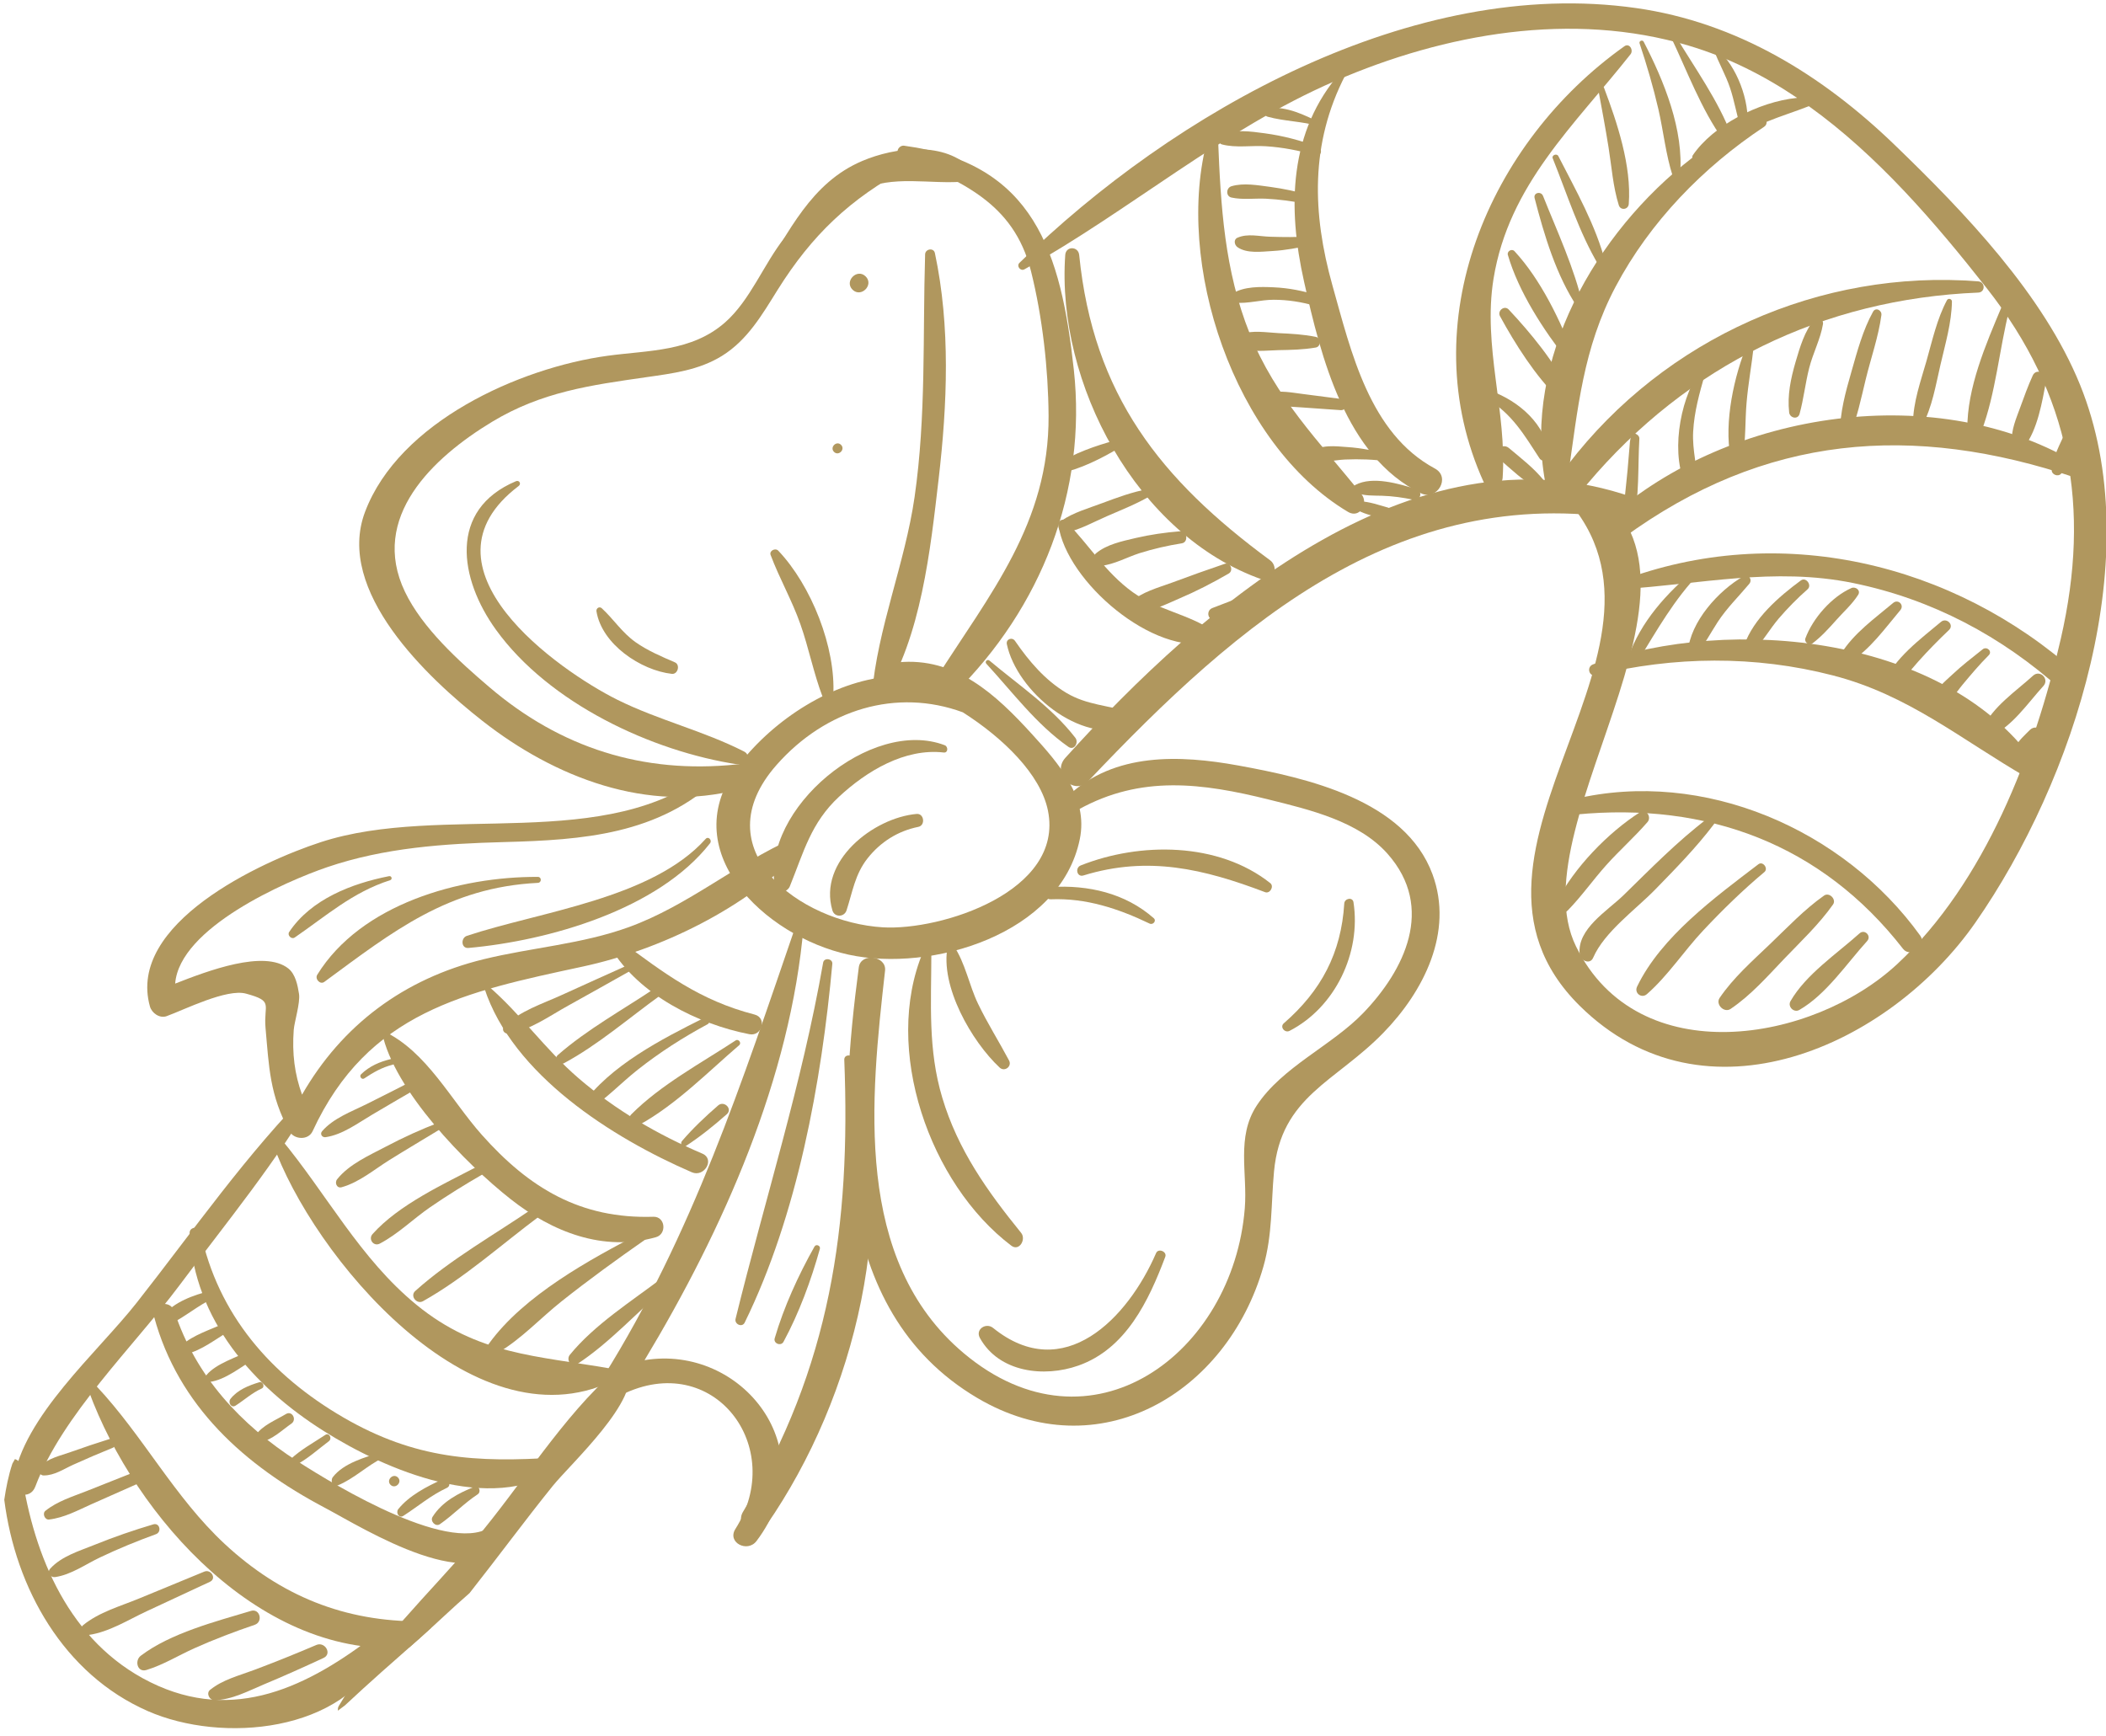 <?xml version="1.0" encoding="UTF-8" standalone="no"?> <svg xmlns="http://www.w3.org/2000/svg" xmlns:xlink="http://www.w3.org/1999/xlink" xmlns:serif="http://www.serif.com/" width="100%" height="100%" viewBox="0 0 131 108" version="1.1" xml:space="preserve" style="fill-rule:evenodd;clip-rule:evenodd;stroke-linejoin:round;stroke-miterlimit:2;"> <g transform="matrix(1,0,0,1,-3352.14,-2598.19)"> <g transform="matrix(4.167,0,0,4.167,0,0)"> <g transform="matrix(-0.45,-0.893,-0.893,0.45,821.321,629.384)"> <path d="M-4.891,-6.116C-2.232,-3.727 -3.323,0.462 -4.428,3.318C-4.542,3.609 -4.998,3.461 -4.891,3.166C-3.78,0.079 -2.964,-3.085 -5.124,-5.911C-5.247,-6.073 -5.038,-6.248 -4.891,-6.116" style="fill:rgb(176,151,94);fill-rule:nonzero;"></path> </g> </g> <g transform="matrix(4.167,0,0,4.167,0,0)"> <g transform="matrix(1,0,0,1,820.479,630.655)"> <path d="M0,-1.619C-0.191,-3.376 -0.593,-4.703 -2.534,-4.964C-2.61,-4.974 -2.677,-4.863 -2.591,-4.825C-1.702,-4.43 -0.9,-4.133 -0.639,-3.089C-0.468,-2.404 -0.382,-1.635 -0.377,-0.935C-0.367,0.671 -1.255,1.728 -2.066,3.004C-2.174,3.175 -1.927,3.355 -1.786,3.217C-0.485,1.934 0.198,0.197 0,-1.619" style="fill:rgb(176,151,94);fill-rule:nonzero;"></path> </g> </g> <g transform="matrix(4.167,0,0,4.167,0,0)"> <g transform="matrix(1,0,0,1,815.435,626.625)"> <path d="M0,8.304C-1.385,8.446 -2.618,8.057 -3.681,7.149C-4.133,6.764 -4.683,6.266 -4.941,5.725C-5.472,4.615 -4.527,3.725 -3.642,3.189C-2.898,2.74 -2.174,2.642 -1.339,2.522C-0.943,2.465 -0.554,2.418 -0.207,2.203C0.173,1.967 0.392,1.587 0.621,1.22C1.135,0.398 1.704,-0.142 2.561,-0.603C2.623,-0.637 2.582,-0.734 2.515,-0.717C1.783,-0.527 1.193,-0.151 0.725,0.442C0.415,0.833 0.214,1.373 -0.161,1.703C-0.659,2.143 -1.305,2.119 -1.915,2.202C-3.228,2.381 -5.03,3.187 -5.537,4.534C-5.983,5.716 -4.602,7.012 -3.783,7.654C-2.707,8.498 -1.316,9.038 0.048,8.674C0.247,8.621 0.219,8.282 0,8.304" style="fill:rgb(176,151,94);fill-rule:nonzero;"></path> </g> </g> <g transform="matrix(4.167,0,0,4.167,0,0)"> <g transform="matrix(1,0,0,1,816.423,639.287)"> <path d="M0,-3.08C0.092,-3.174 -0.023,-3.303 -0.133,-3.255C-0.988,-2.875 -1.697,-2.254 -2.587,-1.93C-3.291,-1.675 -4.032,-1.627 -4.753,-1.451C-5.945,-1.16 -6.87,-0.466 -7.465,0.571C-7.576,0.265 -7.615,-0.042 -7.589,-0.396C-7.58,-0.513 -7.49,-0.8 -7.51,-0.932C-7.53,-1.06 -7.562,-1.227 -7.67,-1.313C-8.03,-1.597 -8.869,-1.279 -9.359,-1.087C-9.294,-1.921 -7.708,-2.614 -7.09,-2.825C-6.232,-3.117 -5.344,-3.176 -4.445,-3.2C-3.271,-3.231 -2.141,-3.312 -1.249,-4.156C-1.17,-4.23 -1.284,-4.337 -1.365,-4.272C-2.907,-3.018 -5.364,-3.793 -7.187,-3.198C-8.091,-2.903 -10.08,-1.981 -9.736,-0.747C-9.709,-0.648 -9.592,-0.563 -9.486,-0.601C-9.217,-0.699 -8.587,-1.016 -8.301,-0.937C-7.88,-0.823 -8.042,-0.778 -8.01,-0.425C-7.958,0.158 -7.948,0.58 -7.653,1.118C-7.585,1.243 -7.373,1.257 -7.308,1.118C-6.482,-0.67 -5.021,-0.965 -3.28,-1.34C-2.096,-1.595 -0.851,-2.211 0,-3.08" style="fill:rgb(176,151,94);fill-rule:nonzero;"></path> </g> </g> <g transform="matrix(4.167,0,0,4.167,0,0)"> <g transform="matrix(1,0,0,1,817.629,633.996)"> <path d="M0,3.364C-1.234,3.291 -2.705,2.204 -1.586,0.938C-0.853,0.108 0.205,-0.21 1.193,0.154C1.79,0.534 2.355,1.079 2.464,1.623C2.706,2.83 0.869,3.415 0,3.364M2.939,2.048C3.068,1.418 2.622,0.916 2.23,0.485C1.685,-0.115 1.08,-0.676 0.224,-0.592C0.114,-0.581 0.059,-0.464 0.098,-0.382C-0.757,-0.304 -1.619,0.253 -2.149,0.936C-3.131,2.204 -1.771,3.498 -0.512,3.772C0.723,4.04 2.647,3.471 2.939,2.048" style="fill:rgb(176,151,94);fill-rule:nonzero;"></path> </g> </g> <g transform="matrix(4.167,0,0,4.167,0,0)"> <g transform="matrix(1,0,0,1,823.309,637.782)"> <path d="M0,4.642C0.136,4.164 0.113,3.711 0.158,3.225C0.262,2.099 1.074,1.89 1.791,1.152C2.391,0.536 2.843,-0.35 2.524,-1.214C2.114,-2.326 0.646,-2.652 -0.375,-2.838C-1.255,-2.998 -2.223,-3.033 -2.914,-2.386C-3.022,-2.285 -2.885,-2.112 -2.758,-2.182C-1.826,-2.698 -0.914,-2.577 0.083,-2.329C0.687,-2.179 1.422,-2.006 1.852,-1.521C2.571,-0.711 2.099,0.223 1.493,0.854C1.018,1.348 0.276,1.662 -0.102,2.242C-0.407,2.711 -0.236,3.249 -0.278,3.772C-0.451,5.938 -2.572,7.531 -4.472,5.937C-6.126,4.549 -5.863,2.135 -5.648,0.225C-5.623,0.003 -6.01,-0.05 -6.04,0.175C-6.332,2.389 -6.503,5.283 -4.273,6.603C-2.462,7.675 -0.543,6.542 0,4.642" style="fill:rgb(176,151,94);fill-rule:nonzero;"></path> </g> </g> <g transform="matrix(4.167,0,0,4.167,0,0)"> <g transform="matrix(1,0,0,1,814.071,640.14)"> <path d="M0,3.682C1.176,1.727 2.182,-0.536 2.375,-2.808C2.381,-2.876 2.283,-2.88 2.263,-2.822C1.452,-0.461 0.72,1.791 -0.614,3.927C-0.724,4.103 -0.509,4.282 -0.342,4.199C1.028,3.519 2.131,4.978 1.356,6.202C1.228,6.404 1.536,6.562 1.672,6.381C2.706,5.011 1.448,3.442 0,3.682" style="fill:rgb(176,151,94);fill-rule:nonzero;"></path> </g> </g> <g transform="matrix(4.167,0,0,4.167,0,0)"> <g transform="matrix(-0.972,-0.236,-0.236,0.972,815.294,646.197)"> <path d="M-0.214,-7.128C-0.176,-7.189 -0.069,-7.156 -0.09,-7.08C-0.77,-4.69 -0.972,-2.576 -0.214,-0.168C-0.135,0.081 -0.508,0.18 -0.601,-0.057C-1.442,-2.242 -1.441,-5.081 -0.214,-7.128" style="fill:rgb(176,151,94);fill-rule:nonzero;"></path> </g> </g> <g transform="matrix(4.167,0,0,4.167,0,0)"> <g transform="matrix(1,0,0,1,804.976,639.929)"> <path d="M0,5.781C0.402,4.713 1.468,3.691 2.151,2.777C2.856,1.833 3.618,0.912 4.205,-0.111C4.232,-0.157 4.168,-0.206 4.13,-0.168C3.159,0.803 2.362,1.958 1.513,3.036C0.931,3.776 -0.184,4.735 -0.327,5.695C-0.36,5.911 -0.077,5.987 0,5.781" style="fill:rgb(176,151,94);fill-rule:nonzero;"></path> </g> </g> <g transform="matrix(4.167,0,0,4.167,0,0)"> <g transform="matrix(1,0,0,1,813.577,644.032)"> <path d="M0,-0.029C-0.018,-0.047 -0.047,-0.019 -0.029,0C-0.01,0.018 0.018,-0.011 0,-0.029" style="fill:rgb(176,151,94);fill-rule:nonzero;"></path> </g> </g> <g transform="matrix(4.167,0,0,4.167,0,0)"> <g transform="matrix(1,0,0,1,809.598,643.961)"> <path d="M0,5.015C0.365,4.673 0.741,4.344 1.118,4.012C1.368,3.791 1.609,3.556 1.86,3.339C2.287,2.798 2.695,2.243 3.102,1.739C3.367,1.41 4.425,0.444 4.228,-0.022C4.219,-0.044 4.195,-0.052 4.174,-0.054C4.058,-0.065 4.084,-0.079 4.008,0.011C3.998,0.024 4.014,0.04 4.026,0.029C3.276,0.671 2.606,1.762 1.946,2.539C1.262,3.344 0.439,4.113 -0.093,5.026C-0.107,5.051 -0.105,5.072 -0.105,5.094C-0.069,5.068 -0.036,5.04 0,5.015" style="fill:rgb(176,151,94);fill-rule:nonzero;"></path> </g> </g> <g transform="matrix(4.167,0,0,4.167,0,0)"> <g transform="matrix(1,0,0,1,810.159,646.681)"> <path d="M0,1.483C0.049,1.378 -0.067,1.212 -0.183,1.3C-1.21,2.076 -2.328,2.577 -3.58,1.889C-4.741,1.251 -5.24,-0.043 -5.404,-1.287C-5.411,-1.34 -5.445,-1.37 -5.487,-1.382C-5.5,-1.36 -5.512,-1.337 -5.525,-1.314C-5.584,-1.136 -5.62,-0.95 -5.646,-0.775C-5.479,0.544 -4.761,1.829 -3.503,2.38C-2.397,2.865 -0.571,2.706 0,1.483" style="fill:rgb(176,151,94);fill-rule:nonzero;"></path> </g> </g> <g transform="matrix(4.167,0,0,4.167,0,0)"> <g transform="matrix(0.332,-0.943,-0.943,-0.332,832.401,634.318)"> <path d="M-2.751,-1.725C-1.633,-0.119 -1.467,2.155 -2.544,3.828C-2.615,3.938 -2.808,3.846 -2.751,3.724C-1.925,1.944 -1.948,0.122 -3.022,-1.548C-3.119,-1.701 -2.856,-1.875 -2.751,-1.725" style="fill:rgb(176,151,94);fill-rule:nonzero;"></path> </g> </g> <g transform="matrix(4.167,0,0,4.167,0,0)"> <g transform="matrix(1,0,0,1,834.869,632.905)"> <path d="M0,2.06C-1.34,0.086 -4.588,-0.214 -6.639,0.529C-6.739,0.566 -6.703,0.717 -6.596,0.691C-5.432,0.407 -4.223,0.393 -3.06,0.694C-1.926,0.986 -1.141,1.655 -0.159,2.22C-0.064,2.274 0.067,2.158 0,2.06" style="fill:rgb(176,151,94);fill-rule:nonzero;"></path> </g> </g> <g transform="matrix(4.167,0,0,4.167,0,0)"> <g transform="matrix(1,0,0,1,835.46,631.679)"> <path d="M0,1.893C-1.854,0.229 -4.468,-0.388 -6.829,0.512C-6.889,0.535 -6.889,0.638 -6.813,0.633C-5.633,0.561 -4.532,0.299 -3.347,0.541C-2.171,0.782 -1.13,1.335 -0.241,2.134C-0.079,2.281 0.164,2.04 0,1.893" style="fill:rgb(176,151,94);fill-rule:nonzero;"></path> </g> </g> <g transform="matrix(4.167,0,0,4.167,0,0)"> <g transform="matrix(-0.156,-0.988,-0.988,0.156,831.447,626.897)"> <path d="M-4.161,-3.457C-2.545,-1.571 -2.526,1.586 -3.838,3.632C-3.949,3.806 -4.257,3.646 -4.161,3.459C-2.963,1.133 -3.135,-1.074 -4.328,-3.357C-4.381,-3.458 -4.231,-3.539 -4.161,-3.457" style="fill:rgb(176,151,94);fill-rule:nonzero;"></path> </g> </g> <g transform="matrix(4.167,0,0,4.167,0,0)"> <g transform="matrix(-0.46,-0.888,-0.888,0.46,828.13,627.196)"> <path d="M-3.152,-4.954C-1.903,-2.947 -1.755,-0.412 -2.763,1.736C-2.871,1.967 -3.254,1.86 -3.152,1.613C-2.27,-0.521 -2.321,-2.78 -3.301,-4.877C-3.347,-4.976 -3.209,-5.045 -3.152,-4.954" style="fill:rgb(176,151,94);fill-rule:nonzero;"></path> </g> </g> <g transform="matrix(4.167,0,0,4.167,0,0)"> <g transform="matrix(1,0,0,1,827.976,625.902)"> <path d="M0,11.744C-0.928,9.858 2.674,5.922 -0.118,4.711C0.027,3.716 0.103,2.814 0.59,1.894C1.103,0.926 1.897,0.109 2.808,-0.494C2.838,-0.514 2.845,-0.541 2.845,-0.568C3.052,-0.653 3.266,-0.719 3.475,-0.801C4.503,-0.065 5.362,0.939 6.131,1.917C7.382,3.508 7.686,5.186 7.237,7.146C6.846,8.859 6.104,10.785 4.797,12.004C3.539,13.177 0.926,13.627 0,11.744M5.962,11.386C7.44,9.262 8.545,5.88 7.524,3.36C6.976,2.008 5.793,0.778 4.759,-0.22C3.679,-1.263 2.402,-2.052 0.896,-2.266C-2.435,-2.74 -6.003,-0.718 -8.308,1.537C-8.358,1.585 -8.294,1.668 -8.234,1.634C-6.648,0.748 -5.278,-0.449 -3.594,-1.178C-1.956,-1.888 -0.057,-2.225 1.685,-1.704C2.268,-1.53 2.804,-1.259 3.3,-0.925C2.722,-0.868 2.043,-0.51 1.743,-0.069C1.735,-0.056 1.734,-0.044 1.735,-0.031C0.283,1.089 -0.792,2.995 -0.462,4.803C-0.446,4.893 -0.356,4.933 -0.274,4.925C2.031,7.187 -2.294,10.302 0.052,12.627C1.926,14.484 4.684,13.223 5.962,11.386" style="fill:rgb(176,151,94);fill-rule:nonzero;"></path> </g> </g> <g transform="matrix(4.167,0,0,4.167,0,0)"> <g transform="matrix(1,0,0,1,826.88,624.371)"> <path d="M0,6.28C0.066,5.283 -0.3,4.322 -0.136,3.306C0.092,1.901 1.07,1.018 1.909,-0.045C1.957,-0.105 1.894,-0.219 1.818,-0.165C-0.2,1.266 -1.367,3.964 -0.278,6.353C-0.211,6.499 -0.009,6.414 0,6.28" style="fill:rgb(176,151,94);fill-rule:nonzero;"></path> </g> </g> <g transform="matrix(4.167,0,0,4.167,0,0)"> <g transform="matrix(1,0,0,1,825.868,625.04)"> <path d="M0,5.47C-0.975,4.945 -1.249,3.731 -1.529,2.736C-1.831,1.658 -1.861,0.616 -1.337,-0.401C-1.317,-0.441 -1.37,-0.487 -1.402,-0.451C-2.182,0.437 -2.201,1.573 -1.952,2.682C-1.699,3.811 -1.332,5.292 -0.209,5.839C0.033,5.957 0.243,5.601 0,5.47" style="fill:rgb(176,151,94);fill-rule:nonzero;"></path> </g> </g> <g transform="matrix(4.167,0,0,4.167,0,0)"> <g transform="matrix(1,0,0,1,824.773,625.857)"> <path d="M0,5.037C-0.635,4.245 -1.282,3.602 -1.669,2.637C-2.046,1.696 -2.101,0.738 -2.141,-0.262C-2.145,-0.349 -2.27,-0.368 -2.294,-0.281C-2.807,1.577 -1.9,4.29 -0.201,5.301C-0.028,5.405 0.111,5.176 0,5.037" style="fill:rgb(176,151,94);fill-rule:nonzero;"></path> </g> </g> <g transform="matrix(4.167,0,0,4.167,0,0)"> <g transform="matrix(0.83,-0.557,-0.557,-0.83,824.36,630.658)"> <path d="M-1.471,-0.486C-2.159,1.428 -2.288,3.038 -1.298,4.89C-1.235,5.007 -1.388,5.114 -1.471,5.006C-2.649,3.493 -2.922,0.934 -1.729,-0.659C-1.613,-0.813 -1.416,-0.638 -1.471,-0.486" style="fill:rgb(176,151,94);fill-rule:nonzero;"></path> </g> </g> <g transform="matrix(4.167,0,0,4.167,0,0)"> <g transform="matrix(1,0,0,1,822.564,631.622)"> <path d="M0,1.318C-0.364,1.062 -0.831,1.003 -1.205,0.735C-1.617,0.439 -1.858,0.025 -2.207,-0.327C-2.256,-0.377 -2.324,-0.325 -2.315,-0.265C-2.195,0.574 -0.898,1.695 -0.022,1.484C0.061,1.464 0.061,1.361 0,1.318" style="fill:rgb(176,151,94);fill-rule:nonzero;"></path> </g> </g> <g transform="matrix(4.167,0,0,4.167,0,0)"> <g transform="matrix(1,0,0,1,821.322,633.504)"> <path d="M0,0.648C-0.329,0.538 -0.645,0.541 -0.956,0.355C-1.275,0.164 -1.512,-0.117 -1.721,-0.42C-1.763,-0.482 -1.859,-0.447 -1.843,-0.371C-1.696,0.329 -0.753,1.13 0,0.865C0.107,0.828 0.109,0.685 0,0.648" style="fill:rgb(176,151,94);fill-rule:nonzero;"></path> </g> </g> <g transform="matrix(4.167,0,0,4.167,0,0)"> <g transform="matrix(0.418,-0.908,-0.908,-0.418,815.511,637.514)"> <path d="M-0.959,-0.663C-1.11,0.174 -0.963,0.82 -0.793,1.632C-0.774,1.723 -0.911,1.764 -0.959,1.693C-1.411,1.027 -1.443,0.045 -1.258,-0.716C-1.212,-0.904 -0.923,-0.857 -0.959,-0.663" style="fill:rgb(176,151,94);fill-rule:nonzero;"></path> </g> </g> <g transform="matrix(4.167,0,0,4.167,0,0)"> <g transform="matrix(1,0,0,1,814.935,638.572)"> <path d="M0,2.167C-0.674,1.879 -1.293,1.519 -1.85,1.04C-2.341,0.618 -2.712,0.082 -3.2,-0.338C-3.223,-0.358 -3.267,-0.34 -3.256,-0.306C-2.834,0.991 -1.342,1.933 -0.158,2.445C0.029,2.525 0.189,2.248 0,2.167" style="fill:rgb(176,151,94);fill-rule:nonzero;"></path> </g> </g> <g transform="matrix(4.167,0,0,4.167,0,0)"> <g transform="matrix(1,0,0,1,814.202,639.433)"> <path d="M0,2.248C-1.085,2.282 -1.852,1.822 -2.561,1.024C-3.02,0.508 -3.385,-0.22 -4.021,-0.52C-4.036,-0.528 -4.052,-0.516 -4.049,-0.499C-3.87,0.362 -2.799,1.459 -2.13,1.985C-1.508,2.475 -0.747,2.776 0.039,2.553C0.205,2.506 0.18,2.242 0,2.248" style="fill:rgb(176,151,94);fill-rule:nonzero;"></path> </g> </g> <g transform="matrix(4.167,0,0,4.167,0,0)"> <g transform="matrix(1,0,0,1,813.557,641.64)"> <path d="M0,2.306C-1.095,2.115 -1.976,2.103 -2.89,1.356C-3.737,0.663 -4.231,-0.301 -4.918,-1.127C-4.963,-1.181 -5.06,-1.124 -5.037,-1.059C-4.45,0.616 -2.064,3.487 0.025,2.498C0.105,2.46 0.088,2.321 0,2.306" style="fill:rgb(176,151,94);fill-rule:nonzero;"></path> </g> </g> <g transform="matrix(4.167,0,0,4.167,0,0)"> <g transform="matrix(1,0,0,1,812.752,642.666)"> <path d="M0,2.609C-1.197,2.687 -2.099,2.636 -3.177,2.011C-4.259,1.382 -5.049,0.477 -5.31,-0.762C-5.329,-0.852 -5.477,-0.835 -5.472,-0.741C-5.399,0.553 -4.528,1.547 -3.468,2.215C-2.539,2.801 -0.981,3.461 0.045,2.78C0.116,2.734 0.098,2.603 0,2.609" style="fill:rgb(176,151,94);fill-rule:nonzero;"></path> </g> </g> <g transform="matrix(4.167,0,0,4.167,0,0)"> <g transform="matrix(1,0,0,1,812.069,643.862)"> <path d="M0,2.608C0.079,2.444 -0.114,2.297 -0.252,2.416C-0.827,2.916 -2.607,1.838 -3.178,1.47C-4.027,0.924 -4.696,0.205 -5.017,-0.769C-5.08,-0.959 -5.373,-0.886 -5.32,-0.69C-4.957,0.647 -3.969,1.53 -2.777,2.16C-2.191,2.47 -0.465,3.567 0,2.608" style="fill:rgb(176,151,94);fill-rule:nonzero;"></path> </g> </g> <g transform="matrix(4.167,0,0,4.167,0,0)"> <g transform="matrix(1,0,0,1,810.715,644.493)"> <path d="M0,3.479C0.058,3.428 0.115,3.376 0.172,3.323C0.142,3.269 0.09,3.228 0.018,3.228C-1.12,3.235 -2.075,2.849 -2.911,2.073C-3.66,1.377 -4.129,0.461 -4.822,-0.279C-4.868,-0.329 -4.966,-0.278 -4.941,-0.211C-4.245,1.685 -2.346,3.808 -0.154,3.615C-0.102,3.57 -0.051,3.524 0,3.479" style="fill:rgb(176,151,94);fill-rule:nonzero;"></path> </g> </g> <g transform="matrix(4.167,0,0,4.167,0,0)"> <g transform="matrix(0.893,-0.451,-0.451,-0.893,830.998,625.184)"> <path d="M-0.025,-0.006C-0.02,0.031 -0.014,0.069 -0.009,0.106C-0.008,0.116 -0.024,0.12 -0.025,0.109C-0.032,0.072 -0.037,0.035 -0.044,-0.002C-0.046,-0.014 -0.027,-0.019 -0.025,-0.006" style="fill:rgb(176,151,94);fill-rule:nonzero;"></path> </g> </g> <g transform="matrix(4.167,0,0,4.167,0,0)"> <g transform="matrix(1,0,0,1,818.461,630.54)"> <path d="M0,0.125C0.129,-0.984 0.178,-2.149 -0.056,-3.246C-0.074,-3.331 -0.2,-3.309 -0.202,-3.227C-0.239,-2.011 -0.185,-0.816 -0.359,0.394C-0.502,1.388 -0.915,2.36 -0.997,3.35C-1.004,3.439 -0.882,3.456 -0.84,3.391C-0.26,2.493 -0.122,1.17 0,0.125" style="fill:rgb(176,151,94);fill-rule:nonzero;"></path> </g> </g> <g transform="matrix(4.167,0,0,4.167,0,0)"> <g transform="matrix(1,0,0,1,816.888,631.795)"> <path d="M0,2.104C0.041,1.389 -0.328,0.461 -0.821,-0.058C-0.865,-0.104 -0.96,-0.057 -0.935,0.007C-0.803,0.358 -0.616,0.683 -0.491,1.039C-0.365,1.396 -0.294,1.77 -0.159,2.125C-0.127,2.208 -0.006,2.2 0,2.104" style="fill:rgb(176,151,94);fill-rule:nonzero;"></path> </g> </g> <g transform="matrix(4.167,0,0,4.167,0,0)"> <g transform="matrix(1,0,0,1,815.556,630.89)"> <path d="M0,3.845C-0.61,3.534 -1.277,3.378 -1.892,3.072C-2.753,2.644 -4.972,1.099 -3.364,-0.119C-3.322,-0.151 -3.355,-0.211 -3.405,-0.19C-4.416,0.235 -4.253,1.267 -3.702,2.029C-2.913,3.122 -1.382,3.844 -0.079,4.04C0.031,4.056 0.116,3.904 0,3.845" style="fill:rgb(176,151,94);fill-rule:nonzero;"></path> </g> </g> <g transform="matrix(4.167,0,0,4.167,0,0)"> <g transform="matrix(1,0,0,1,814.524,632.744)"> <path d="M0,0.66C-0.2,0.574 -0.408,0.485 -0.587,0.359C-0.79,0.215 -0.913,0.018 -1.091,-0.147C-1.128,-0.181 -1.178,-0.147 -1.171,-0.102C-1.091,0.391 -0.508,0.78 -0.045,0.832C0.044,0.841 0.083,0.696 0,0.66" style="fill:rgb(176,151,94);fill-rule:nonzero;"></path> </g> </g> <g transform="matrix(4.167,0,0,4.167,0,0)"> <g transform="matrix(1,0,0,1,818.958,627.316)"> <path d="M0,-1.267C-0.397,-1.697 -1.144,-1.607 -1.638,-1.397C-2.406,-1.071 -2.733,-0.332 -3.156,0.334C-3.19,0.388 -3.117,0.43 -3.074,0.397C-2.559,-0.009 -2.341,-0.665 -1.715,-0.948C-1.149,-1.204 -0.651,-1.039 -0.073,-1.092C0.016,-1.1 0.063,-1.198 0,-1.267" style="fill:rgb(176,151,94);fill-rule:nonzero;"></path> </g> </g> <g transform="matrix(4.167,0,0,4.167,0,0)"> <g transform="matrix(1,0,0,1,817.004,630.262)"> <path d="M0,-0.105C-0.068,-0.173 -0.173,-0.068 -0.105,0C-0.037,0.068 0.068,-0.037 0,-0.105" style="fill:rgb(176,151,94);fill-rule:nonzero;"></path> </g> </g> <g transform="matrix(4.167,0,0,4.167,0,0)"> <g transform="matrix(1,0,0,1,817.372,627.839)"> <path d="M0,-0.196C-0.127,-0.323 -0.324,-0.126 -0.197,0.001C-0.07,0.127 0.127,-0.069 0,-0.196" style="fill:rgb(176,151,94);fill-rule:nonzero;"></path> </g> </g> <g transform="matrix(4.167,0,0,4.167,0,0)"> <g transform="matrix(1,0,0,1,818.551,636.458)"> <path d="M0,-1.817C-1.099,-2.236 -2.735,-0.864 -2.535,0.291C-2.513,0.419 -2.35,0.384 -2.312,0.291C-2.104,-0.222 -1.998,-0.656 -1.578,-1.047C-1.164,-1.432 -0.595,-1.775 -0.014,-1.708C0.053,-1.7 0.054,-1.797 0,-1.817" style="fill:rgb(176,151,94);fill-rule:nonzero;"></path> </g> </g> <g transform="matrix(4.167,0,0,4.167,0,0)"> <g transform="matrix(1,0,0,1,817.086,635.765)"> <path d="M0,1.342C0.09,1.066 0.126,0.803 0.313,0.566C0.507,0.32 0.766,0.157 1.072,0.095C1.18,0.073 1.159,-0.107 1.047,-0.098C0.401,-0.041 -0.429,0.607 -0.211,1.342C-0.179,1.449 -0.034,1.445 0,1.342" style="fill:rgb(176,151,94);fill-rule:nonzero;"></path> </g> </g> <g transform="matrix(4.167,0,0,4.167,0,0)"> <g transform="matrix(-0.356,-0.935,-0.935,0.356,811.865,635.373)"> <path d="M-1.816,-2.713C-1.786,-2.762 -1.704,-2.729 -1.732,-2.675C-2.282,-1.608 -1.866,0.017 -1.816,1.169C-1.812,1.267 -1.963,1.318 -1.993,1.212C-2.32,0.051 -2.465,-1.641 -1.816,-2.713" style="fill:rgb(176,151,94);fill-rule:nonzero;"></path> </g> </g> <g transform="matrix(4.167,0,0,4.167,0,0)"> <g transform="matrix(-0.441,-0.897,-0.897,0.441,809.398,636.295)"> <path d="M-1.64,-2.628C-1.119,-1.583 -0.837,-0.078 -1.498,0.974C-1.537,1.036 -1.654,1.003 -1.64,0.926C-1.415,-0.329 -1.189,-1.357 -1.72,-2.589C-1.743,-2.642 -1.665,-2.68 -1.64,-2.628" style="fill:rgb(176,151,94);fill-rule:nonzero;"></path> </g> </g> <g transform="matrix(4.167,0,0,4.167,0,0)"> <g transform="matrix(-0.545,-0.838,-0.838,0.545,808.728,636.708)"> <path d="M-0.74,-1.343C-0.529,-0.818 -0.393,-0.18 -0.626,0.362C-0.649,0.415 -0.741,0.396 -0.74,0.338C-0.726,-0.237 -0.644,-0.755 -0.799,-1.323C-0.811,-1.362 -0.755,-1.381 -0.74,-1.343" style="fill:rgb(176,151,94);fill-rule:nonzero;"></path> </g> </g> <g transform="matrix(4.167,0,0,4.167,0,0)"> <g transform="matrix(-0.965,-0.263,-0.263,0.965,814.742,642.958)"> <path d="M-0.728,-5.435C-0.714,-5.512 -0.584,-5.496 -0.591,-5.417C-0.762,-3.576 -0.682,-1.78 -0.728,0.057C-0.73,0.14 -0.858,0.161 -0.874,0.076C-1.211,-1.679 -1.038,-3.685 -0.728,-5.435" style="fill:rgb(176,151,94);fill-rule:nonzero;"></path> </g> </g> <g transform="matrix(4.167,0,0,4.167,0,0)"> <g transform="matrix(-0.893,-0.451,-0.451,0.893,815.729,643.313)"> <path d="M-0.336,-1.461C-0.326,-1.51 -0.25,-1.504 -0.249,-1.454C-0.227,-0.968 -0.247,-0.445 -0.336,0.034C-0.35,0.113 -0.474,0.103 -0.477,0.022C-0.491,-0.464 -0.431,-0.984 -0.336,-1.461" style="fill:rgb(176,151,94);fill-rule:nonzero;"></path> </g> </g> <g transform="matrix(4.167,0,0,4.167,0,0)"> <g transform="matrix(1,0,0,1,819.692,637.944)"> <path d="M0,3.977C-0.505,3.354 -0.944,2.739 -1.177,1.959C-1.393,1.239 -1.341,0.551 -1.34,-0.184C-1.34,-0.246 -1.438,-0.281 -1.464,-0.217C-2.072,1.235 -1.365,3.246 -0.146,4.169C-0.028,4.258 0.079,4.074 0,3.977" style="fill:rgb(176,151,94);fill-rule:nonzero;"></path> </g> </g> <g transform="matrix(4.167,0,0,4.167,0,0)"> <g transform="matrix(1,0,0,1,819.512,637.773)"> <path d="M0,1.575C-0.15,1.292 -0.322,1.021 -0.461,0.732C-0.597,0.452 -0.653,0.115 -0.829,-0.141C-0.85,-0.172 -0.907,-0.174 -0.916,-0.13C-1.035,0.463 -0.558,1.291 -0.14,1.681C-0.067,1.749 0.047,1.664 0,1.575" style="fill:rgb(176,151,94);fill-rule:nonzero;"></path> </g> </g> <g transform="matrix(4.167,0,0,4.167,0,0)"> <g transform="matrix(0.041,-0.999,-0.999,-0.041,822.267,635.056)"> <path d="M-1.596,-1.211C-1.013,-0.411 -1.061,0.758 -1.448,1.627C-1.487,1.715 -1.63,1.677 -1.596,1.581C-1.259,0.627 -1.425,-0.211 -1.734,-1.139C-1.759,-1.213 -1.642,-1.274 -1.596,-1.211" style="fill:rgb(176,151,94);fill-rule:nonzero;"></path> </g> </g> <g transform="matrix(4.167,0,0,4.167,0,0)"> <g transform="matrix(0.181,-0.984,-0.984,-0.181,821.208,636.271)"> <path d="M-0.853,-0.629C-0.561,-0.143 -0.539,0.424 -0.673,0.965C-0.701,1.079 -0.88,1.047 -0.853,0.932C-0.737,0.421 -0.807,-0.083 -0.943,-0.583C-0.957,-0.635 -0.885,-0.68 -0.853,-0.629" style="fill:rgb(176,151,94);fill-rule:nonzero;"></path> </g> </g> <g transform="matrix(4.167,0,0,4.167,0,0)"> <g transform="matrix(-0.867,-0.499,-0.499,0.867,823.266,638.489)"> <path d="M-0.452,-1.995C-0.4,-2.059 -0.309,-1.978 -0.342,-1.911C-0.672,-1.246 -0.694,-0.609 -0.452,0.091C-0.426,0.17 -0.541,0.211 -0.583,0.145C-0.998,-0.498 -0.93,-1.399 -0.452,-1.995" style="fill:rgb(176,151,94);fill-rule:nonzero;"></path> </g> </g> <g transform="matrix(4.167,0,0,4.167,0,0)"> <g transform="matrix(1,0,0,1,821.844,644.061)"> <path d="M0,-1.782C0.029,-1.86 -0.103,-1.915 -0.137,-1.838C-0.558,-0.866 -1.515,0.133 -2.57,-0.72C-2.674,-0.805 -2.84,-0.701 -2.767,-0.57C-2.483,-0.057 -1.81,0.024 -1.295,-0.159C-0.585,-0.411 -0.248,-1.125 0,-1.782" style="fill:rgb(176,151,94);fill-rule:nonzero;"></path> </g> </g> <g transform="matrix(4.167,0,0,4.167,0,0)"> <g transform="matrix(0.64,-0.769,-0.769,-0.64,820.645,633.852)"> <path d="M-0.613,-0.324C-0.487,0.245 -0.55,0.823 -0.547,1.398C-0.547,1.44 -0.607,1.446 -0.613,1.404C-0.69,0.827 -0.831,0.256 -0.783,-0.331C-0.773,-0.436 -0.632,-0.409 -0.613,-0.324" style="fill:rgb(176,151,94);fill-rule:nonzero;"></path> </g> </g> <g transform="matrix(4.167,0,0,4.167,0,0)"> <g transform="matrix(1,0,0,1,813.858,638.932)"> <path d="M0,-1.024C-0.339,-0.87 -0.68,-0.72 -1.018,-0.564C-1.308,-0.431 -1.655,-0.323 -1.881,-0.094C-1.929,-0.045 -1.879,0.023 -1.819,0.014C-1.501,-0.032 -1.206,-0.25 -0.927,-0.403C-0.602,-0.582 -0.28,-0.766 0.044,-0.947C0.094,-0.975 0.051,-1.047 0,-1.024" style="fill:rgb(176,151,94);fill-rule:nonzero;"></path> </g> </g> <g transform="matrix(4.167,0,0,4.167,0,0)"> <g transform="matrix(-0.636,-0.772,-0.772,0.636,812.666,638.642)"> <path d="M-0.705,-1.448C-0.648,-0.871 -0.534,-0.268 -0.552,0.312C-0.555,0.401 -0.689,0.401 -0.705,0.317C-0.816,-0.245 -0.8,-0.853 -0.837,-1.425C-0.842,-1.51 -0.714,-1.534 -0.705,-1.448" style="fill:rgb(176,151,94);fill-rule:nonzero;"></path> </g> </g> <g transform="matrix(4.167,0,0,4.167,0,0)"> <g transform="matrix(1,0,0,1,814.958,640.098)"> <path d="M0,-1.385C-0.624,-1.074 -1.41,-0.671 -1.819,-0.084C-1.854,-0.034 -1.785,0.031 -1.735,0C-1.464,-0.173 -1.24,-0.414 -0.988,-0.613C-0.66,-0.872 -0.315,-1.093 0.053,-1.291C0.114,-1.325 0.062,-1.416 0,-1.385" style="fill:rgb(176,151,94);fill-rule:nonzero;"></path> </g> </g> <g transform="matrix(4.167,0,0,4.167,0,0)"> <g transform="matrix(-0.659,-0.752,-0.752,0.659,813.664,639.536)"> <path d="M-0.798,-1.651C-0.712,-1.035 -0.559,-0.376 -0.601,0.249C-0.609,0.361 -0.774,0.373 -0.798,0.262C-0.932,-0.349 -0.88,-1.023 -0.886,-1.644C-0.886,-1.695 -0.805,-1.7 -0.798,-1.651" style="fill:rgb(176,151,94);fill-rule:nonzero;"></path> </g> </g> <g transform="matrix(4.167,0,0,4.167,0,0)"> <g transform="matrix(-0.782,-0.623,-0.623,0.782,814.678,640.408)"> <path d="M-0.142,-0.611C-0.096,-0.361 -0.06,-0.112 -0.051,0.142C-0.049,0.193 -0.124,0.22 -0.142,0.166C-0.224,-0.083 -0.28,-0.333 -0.325,-0.59C-0.345,-0.707 -0.164,-0.726 -0.142,-0.611" style="fill:rgb(176,151,94);fill-rule:nonzero;"></path> </g> </g> <g transform="matrix(4.167,0,0,4.167,0,0)"> <g transform="matrix(-0.587,-0.81,-0.81,0.587,809.846,639.403)"> <path d="M-0.196,-0.402C-0.13,-0.242 -0.093,-0.079 -0.118,0.094C-0.124,0.137 -0.194,0.137 -0.196,0.092C-0.203,-0.072 -0.217,-0.215 -0.278,-0.369C-0.3,-0.423 -0.218,-0.454 -0.196,-0.402" style="fill:rgb(176,151,94);fill-rule:nonzero;"></path> </g> </g> <g transform="matrix(4.167,0,0,4.167,0,0)"> <g transform="matrix(1,0,0,1,810.699,640.463)"> <path d="M0,-0.858C-0.26,-0.725 -0.52,-0.592 -0.781,-0.462C-1.009,-0.349 -1.271,-0.255 -1.441,-0.06C-1.478,-0.018 -1.442,0.037 -1.39,0.03C-1.134,-0.008 -0.912,-0.178 -0.693,-0.307C-0.442,-0.456 -0.19,-0.602 0.062,-0.748C0.133,-0.789 0.072,-0.895 0,-0.858" style="fill:rgb(176,151,94);fill-rule:nonzero;"></path> </g> </g> <g transform="matrix(4.167,0,0,4.167,0,0)"> <g transform="matrix(1,0,0,1,811.01,641.241)"> <path d="M0,-0.97C-0.273,-0.866 -0.538,-0.746 -0.797,-0.609C-1.049,-0.476 -1.348,-0.346 -1.528,-0.12C-1.569,-0.069 -1.534,0.02 -1.46,-0.001C-1.199,-0.074 -0.979,-0.262 -0.751,-0.405C-0.491,-0.567 -0.227,-0.723 0.036,-0.883C0.079,-0.909 0.052,-0.99 0,-0.97" style="fill:rgb(176,151,94);fill-rule:nonzero;"></path> </g> </g> <g transform="matrix(4.167,0,0,4.167,0,0)"> <g transform="matrix(1,0,0,1,811.59,642.089)"> <path d="M0,-1.166C-0.514,-0.899 -1.19,-0.587 -1.58,-0.149C-1.647,-0.074 -1.564,0.041 -1.472,-0.007C-1.2,-0.149 -0.972,-0.377 -0.719,-0.551C-0.463,-0.727 -0.2,-0.89 0.069,-1.045C0.147,-1.09 0.079,-1.207 0,-1.166" style="fill:rgb(176,151,94);fill-rule:nonzero;"></path> </g> </g> <g transform="matrix(4.167,0,0,4.167,0,0)"> <g transform="matrix(-0.644,-0.765,-0.765,0.644,810.487,642.033)"> <path d="M-0.873,-1.805C-0.803,-1.094 -0.659,-0.349 -0.682,0.364C-0.686,0.475 -0.852,0.479 -0.873,0.374C-1.006,-0.32 -0.98,-1.072 -1.022,-1.778C-1.028,-1.873 -0.883,-1.904 -0.873,-1.805" style="fill:rgb(176,151,94);fill-rule:nonzero;"></path> </g> </g> <g transform="matrix(4.167,0,0,4.167,0,0)"> <g transform="matrix(1,0,0,1,814.021,643.722)"> <path d="M0,-1.801C-0.771,-1.403 -1.753,-0.865 -2.272,-0.148C-2.332,-0.065 -2.216,0.035 -2.137,-0.012C-1.79,-0.216 -1.507,-0.525 -1.192,-0.776C-0.787,-1.098 -0.366,-1.403 0.058,-1.699C0.119,-1.742 0.068,-1.836 0,-1.801" style="fill:rgb(176,151,94);fill-rule:nonzero;"></path> </g> </g> <g transform="matrix(4.167,0,0,4.167,0,0)"> <g transform="matrix(-0.711,-0.703,-0.703,0.711,812.78,643.25)"> <path d="M-0.645,-1.563C-0.563,-0.99 -0.415,-0.35 -0.471,0.227C-0.48,0.319 -0.622,0.357 -0.645,0.252C-0.77,-0.323 -0.735,-0.956 -0.79,-1.542C-0.798,-1.625 -0.656,-1.646 -0.645,-1.563" style="fill:rgb(176,151,94);fill-rule:nonzero;"></path> </g> </g> <g transform="matrix(4.167,0,0,4.167,0,0)"> <g transform="matrix(-0.63,-0.777,-0.777,0.63,806.844,642.958)"> <path d="M-0.34,-0.698C-0.229,-0.45 -0.119,-0.163 -0.183,0.11C-0.203,0.196 -0.318,0.207 -0.34,0.115C-0.401,-0.14 -0.388,-0.406 -0.453,-0.663C-0.471,-0.73 -0.367,-0.759 -0.34,-0.698" style="fill:rgb(176,151,94);fill-rule:nonzero;"></path> </g> </g> <g transform="matrix(4.167,0,0,4.167,0,0)"> <g transform="matrix(-0.632,-0.775,-0.775,0.632,807.181,643.418)"> <path d="M-0.275,-0.565C-0.218,-0.345 -0.117,-0.1 -0.128,0.128C-0.132,0.209 -0.243,0.219 -0.275,0.153C-0.375,-0.052 -0.377,-0.318 -0.412,-0.541C-0.426,-0.631 -0.297,-0.65 -0.275,-0.565" style="fill:rgb(176,151,94);fill-rule:nonzero;"></path> </g> </g> <g transform="matrix(4.167,0,0,4.167,0,0)"> <g transform="matrix(-0.609,-0.793,-0.793,0.609,807.582,643.814)"> <path d="M-0.261,-0.567C-0.219,-0.345 -0.103,-0.044 -0.151,0.178C-0.161,0.223 -0.231,0.258 -0.261,0.207C-0.383,0.001 -0.368,-0.313 -0.399,-0.548C-0.411,-0.637 -0.278,-0.655 -0.261,-0.567" style="fill:rgb(176,151,94);fill-rule:nonzero;"></path> </g> </g> <g transform="matrix(4.167,0,0,4.167,0,0)"> <g transform="matrix(-0.703,-0.711,-0.711,0.703,807.863,644.335)"> <path d="M-0.19,-0.453C-0.113,-0.306 -0.043,-0.141 -0.065,0.027C-0.074,0.092 -0.173,0.12 -0.19,0.043C-0.223,-0.113 -0.227,-0.263 -0.283,-0.415C-0.302,-0.469 -0.216,-0.504 -0.19,-0.453" style="fill:rgb(176,151,94);fill-rule:nonzero;"></path> </g> </g> <g transform="matrix(4.167,0,0,4.167,0,0)"> <g transform="matrix(-0.744,-0.668,-0.668,0.744,808.311,644.843)"> <path d="M-0.158,-0.434C-0.105,-0.261 -0.01,-0.078 -0.032,0.106C-0.04,0.17 -0.125,0.172 -0.158,0.128C-0.262,-0.009 -0.275,-0.216 -0.314,-0.381C-0.338,-0.482 -0.19,-0.536 -0.158,-0.434" style="fill:rgb(176,151,94);fill-rule:nonzero;"></path> </g> </g> <g transform="matrix(4.167,0,0,4.167,0,0)"> <g transform="matrix(-0.713,-0.701,-0.701,0.713,808.756,645.158)"> <path d="M-0.237,-0.542C-0.194,-0.339 -0.13,-0.129 -0.122,0.078C-0.119,0.146 -0.217,0.156 -0.237,0.094C-0.3,-0.097 -0.311,-0.313 -0.341,-0.512C-0.351,-0.579 -0.252,-0.611 -0.237,-0.542" style="fill:rgb(176,151,94);fill-rule:nonzero;"></path> </g> </g> <g transform="matrix(4.167,0,0,4.167,0,0)"> <g transform="matrix(-0.603,-0.798,-0.798,0.603,809.387,645.333)"> <path d="M-0.348,-0.687C-0.259,-0.45 -0.136,-0.134 -0.206,0.118C-0.223,0.178 -0.326,0.218 -0.348,0.136C-0.417,-0.121 -0.375,-0.4 -0.429,-0.666C-0.44,-0.713 -0.364,-0.732 -0.348,-0.687" style="fill:rgb(176,151,94);fill-rule:nonzero;"></path> </g> </g> <g transform="matrix(4.167,0,0,4.167,0,0)"> <g transform="matrix(-0.683,-0.73,-0.73,0.683,810.394,645.867)"> <path d="M-0.256,-0.659C-0.174,-0.419 -0.094,-0.133 -0.131,0.123C-0.142,0.187 -0.242,0.212 -0.256,0.135C-0.303,-0.124 -0.312,-0.372 -0.395,-0.625C-0.423,-0.713 -0.285,-0.744 -0.256,-0.659" style="fill:rgb(176,151,94);fill-rule:nonzero;"></path> </g> </g> <g transform="matrix(4.167,0,0,4.167,0,0)"> <g transform="matrix(-0.734,-0.679,-0.679,0.734,810.846,646.02)"> <path d="M-0.295,-0.694C-0.183,-0.46 -0.091,-0.2 -0.14,0.062C-0.154,0.137 -0.278,0.146 -0.295,0.068C-0.347,-0.167 -0.348,-0.407 -0.406,-0.642C-0.422,-0.706 -0.328,-0.76 -0.295,-0.694" style="fill:rgb(176,151,94);fill-rule:nonzero;"></path> </g> </g> <g transform="matrix(4.167,0,0,4.167,0,0)"> <g transform="matrix(1,0,0,1,810.389,645.683)"> <path d="M0,-0.11C-0.071,-0.18 -0.18,-0.071 -0.11,0C-0.039,0.07 0.071,-0.039 0,-0.11" style="fill:rgb(176,151,94);fill-rule:nonzero;"></path> </g> </g> <g transform="matrix(4.167,0,0,4.167,0,0)"> <g transform="matrix(1,0,0,1,806.097,645.516)"> <path d="M0,-0.521C-0.197,-0.459 -0.394,-0.394 -0.589,-0.324C-0.746,-0.267 -0.935,-0.231 -1.05,-0.105C-1.094,-0.057 -1.064,0.027 -0.995,0.027C-0.835,0.028 -0.697,-0.069 -0.553,-0.134C-0.359,-0.222 -0.162,-0.306 0.035,-0.386C0.116,-0.419 0.088,-0.549 0,-0.521" style="fill:rgb(176,151,94);fill-rule:nonzero;"></path> </g> </g> <g transform="matrix(4.167,0,0,4.167,0,0)"> <g transform="matrix(1,0,0,1,806.518,646.171)"> <path d="M0,-0.703C-0.26,-0.6 -0.521,-0.496 -0.781,-0.393C-0.994,-0.309 -1.211,-0.244 -1.391,-0.1C-1.44,-0.06 -1.401,0.037 -1.337,0.03C-1.109,0.003 -0.911,-0.106 -0.703,-0.199C-0.446,-0.313 -0.19,-0.427 0.066,-0.54C0.157,-0.581 0.093,-0.74 0,-0.703" style="fill:rgb(176,151,94);fill-rule:nonzero;"></path> </g> </g> <g transform="matrix(4.167,0,0,4.167,0,0)"> <g transform="matrix(1,0,0,1,806.738,647.042)"> <path d="M0,-0.769C-0.296,-0.681 -0.587,-0.581 -0.873,-0.465C-1.103,-0.372 -1.368,-0.295 -1.538,-0.109C-1.592,-0.05 -1.538,0.028 -1.465,0.018C-1.226,-0.017 -1.013,-0.172 -0.796,-0.275C-0.523,-0.405 -0.245,-0.519 0.039,-0.622C0.129,-0.655 0.095,-0.797 0,-0.769" style="fill:rgb(176,151,94);fill-rule:nonzero;"></path> </g> </g> <g transform="matrix(4.167,0,0,4.167,0,0)"> <g transform="matrix(1,0,0,1,807.498,647.892)"> <path d="M0,-0.913C-0.323,-0.78 -0.647,-0.646 -0.97,-0.513C-1.253,-0.396 -1.57,-0.309 -1.808,-0.114C-1.883,-0.052 -1.799,0.042 -1.724,0.032C-1.421,-0.011 -1.137,-0.192 -0.861,-0.321C-0.546,-0.468 -0.23,-0.615 0.086,-0.762C0.189,-0.81 0.101,-0.955 0,-0.913" style="fill:rgb(176,151,94);fill-rule:nonzero;"></path> </g> </g> <g transform="matrix(4.167,0,0,4.167,0,0)"> <g transform="matrix(1,0,0,1,808.196,648.449)"> <path d="M0,-0.884C-0.529,-0.725 -1.201,-0.552 -1.646,-0.214C-1.741,-0.141 -1.697,0.04 -1.56,-0.002C-1.309,-0.078 -1.081,-0.221 -0.841,-0.328C-0.549,-0.459 -0.249,-0.573 0.055,-0.676C0.185,-0.72 0.133,-0.924 0,-0.884" style="fill:rgb(176,151,94);fill-rule:nonzero;"></path> </g> </g> <g transform="matrix(4.167,0,0,4.167,0,0)"> <g transform="matrix(1,0,0,1,809.171,648.844)"> <path d="M0,-0.77C-0.307,-0.639 -0.617,-0.514 -0.929,-0.397C-1.157,-0.311 -1.395,-0.254 -1.586,-0.1C-1.648,-0.049 -1.595,0.055 -1.522,0.054C-1.26,0.05 -1.016,-0.084 -0.777,-0.184C-0.479,-0.308 -0.184,-0.441 0.109,-0.577C0.24,-0.639 0.128,-0.825 0,-0.77" style="fill:rgb(176,151,94);fill-rule:nonzero;"></path> </g> </g> <g transform="matrix(4.167,0,0,4.167,0,0)"> <g transform="matrix(-0.516,-0.857,-0.857,0.516,820.272,630.109)"> <path d="M-0.408,-0.711C-0.33,-0.435 -0.252,-0.081 -0.272,0.208C-0.277,0.286 -0.38,0.305 -0.408,0.229C-0.508,-0.043 -0.534,-0.403 -0.536,-0.691C-0.536,-0.764 -0.428,-0.783 -0.408,-0.711" style="fill:rgb(176,151,94);fill-rule:nonzero;"></path> </g> </g> <g transform="matrix(4.167,0,0,4.167,0,0)"> <g transform="matrix(1,0,0,1,821.594,631.48)"> <path d="M0,-0.664C-0.238,-0.622 -0.468,-0.536 -0.694,-0.452C-0.896,-0.376 -1.12,-0.314 -1.299,-0.191C-1.388,-0.13 -1.337,0.01 -1.227,-0.014C-1.013,-0.06 -0.816,-0.174 -0.616,-0.26C-0.396,-0.356 -0.168,-0.445 0.039,-0.568C0.092,-0.599 0.057,-0.674 0,-0.664" style="fill:rgb(176,151,94);fill-rule:nonzero;"></path> </g> </g> <g transform="matrix(4.167,0,0,4.167,0,0)"> <g transform="matrix(1,0,0,1,822.068,631.965)"> <path d="M0,-0.518C-0.225,-0.5 -0.448,-0.468 -0.667,-0.417C-0.869,-0.369 -1.097,-0.323 -1.259,-0.188C-1.328,-0.13 -1.274,0.008 -1.182,-0.002C-0.982,-0.024 -0.798,-0.13 -0.608,-0.191C-0.401,-0.256 -0.191,-0.304 0.023,-0.338C0.125,-0.354 0.104,-0.526 0,-0.518" style="fill:rgb(176,151,94);fill-rule:nonzero;"></path> </g> </g> <g transform="matrix(4.167,0,0,4.167,0,0)"> <g transform="matrix(1,0,0,1,822.732,632.628)"> <path d="M0,-0.695C-0.265,-0.605 -0.526,-0.512 -0.788,-0.414C-1.004,-0.335 -1.232,-0.277 -1.407,-0.123C-1.465,-0.072 -1.416,0.021 -1.346,0.023C-1.113,0.03 -0.9,-0.081 -0.69,-0.172C-0.429,-0.283 -0.186,-0.408 0.059,-0.55C0.134,-0.593 0.087,-0.725 0,-0.695" style="fill:rgb(176,151,94);fill-rule:nonzero;"></path> </g> </g> <g transform="matrix(4.167,0,0,4.167,0,0)"> <g transform="matrix(-0.657,-0.754,-0.754,0.657,822.574,632.564)"> <path d="M-0.16,-0.387C-0.108,-0.245 -0.056,-0.102 -0.004,0.04C0.033,0.143 -0.112,0.221 -0.16,0.117C-0.224,-0.019 -0.289,-0.155 -0.353,-0.292C-0.413,-0.418 -0.206,-0.515 -0.16,-0.387" style="fill:rgb(176,151,94);fill-rule:nonzero;"></path> </g> </g> <g transform="matrix(4.167,0,0,4.167,0,0)"> <g transform="matrix(0.115,-0.993,-0.993,-0.115,823.883,624.853)"> <path d="M-0.462,-0.331C-0.371,-0.084 -0.275,0.191 -0.33,0.457C-0.345,0.528 -0.45,0.537 -0.462,0.459C-0.501,0.204 -0.47,-0.06 -0.513,-0.316C-0.518,-0.346 -0.473,-0.359 -0.462,-0.331" style="fill:rgb(176,151,94);fill-rule:nonzero;"></path> </g> </g> <g transform="matrix(4.167,0,0,4.167,0,0)"> <g transform="matrix(1,0,0,1,824.123,625.592)"> <path d="M0,0.117C-0.257,0.02 -0.52,-0.049 -0.792,-0.086C-1.006,-0.115 -1.247,-0.149 -1.45,-0.063C-1.515,-0.035 -1.492,0.064 -1.432,0.08C-1.225,0.135 -0.992,0.093 -0.779,0.107C-0.525,0.123 -0.277,0.172 -0.033,0.242C0.049,0.266 0.077,0.146 0,0.117" style="fill:rgb(176,151,94);fill-rule:nonzero;"></path> </g> </g> <g transform="matrix(4.167,0,0,4.167,0,0)"> <g transform="matrix(1,0,0,1,823.98,626.394)"> <path d="M0,0.03C-0.187,-0.022 -0.376,-0.062 -0.568,-0.088C-0.754,-0.112 -0.966,-0.152 -1.148,-0.098C-1.228,-0.074 -1.236,0.051 -1.148,0.071C-0.983,0.107 -0.806,0.081 -0.637,0.088C-0.435,0.098 -0.234,0.125 -0.035,0.165C0.052,0.182 0.087,0.054 0,0.03" style="fill:rgb(176,151,94);fill-rule:nonzero;"></path> </g> </g> <g transform="matrix(4.167,0,0,4.167,0,0)"> <g transform="matrix(1,0,0,1,824.001,627.258)"> <path d="M0,-0.214C-0.196,-0.199 -0.392,-0.202 -0.589,-0.208C-0.754,-0.212 -0.926,-0.261 -1.08,-0.193C-1.142,-0.166 -1.124,-0.084 -1.08,-0.053C-0.938,0.047 -0.72,0.014 -0.554,0.005C-0.361,-0.006 -0.172,-0.043 0.017,-0.083C0.089,-0.099 0.076,-0.22 0,-0.214" style="fill:rgb(176,151,94);fill-rule:nonzero;"></path> </g> </g> <g transform="matrix(4.167,0,0,4.167,0,0)"> <g transform="matrix(1,0,0,1,824.122,627.971)"> <path d="M0,-0.042C-0.214,-0.113 -0.434,-0.156 -0.659,-0.166C-0.858,-0.175 -1.101,-0.181 -1.275,-0.073C-1.34,-0.032 -1.31,0.056 -1.239,0.063C-1.047,0.082 -0.853,0.019 -0.659,0.02C-0.448,0.02 -0.242,0.053 -0.04,0.111C0.058,0.139 0.096,-0.01 0,-0.042" style="fill:rgb(176,151,94);fill-rule:nonzero;"></path> </g> </g> <g transform="matrix(4.167,0,0,4.167,0,0)"> <g transform="matrix(1,0,0,1,824.091,628.676)"> <path d="M0,-0.131C-0.185,-0.169 -0.369,-0.178 -0.557,-0.187C-0.742,-0.197 -0.944,-0.234 -1.121,-0.171C-1.225,-0.134 -1.22,-0.005 -1.121,0.034C-0.946,0.103 -0.742,0.071 -0.557,0.067C-0.369,0.064 -0.186,0.06 0,0.028C0.081,0.014 0.078,-0.115 0,-0.131" style="fill:rgb(176,151,94);fill-rule:nonzero;"></path> </g> </g> <g transform="matrix(4.167,0,0,4.167,0,0)"> <g transform="matrix(1,0,0,1,824.486,629.515)"> <path d="M0,-0.041C-0.198,-0.067 -0.396,-0.092 -0.594,-0.118C-0.758,-0.139 -0.915,-0.171 -1.078,-0.137C-1.139,-0.124 -1.158,-0.024 -1.097,0.003C-0.943,0.069 -0.786,0.071 -0.62,0.082C-0.42,0.096 -0.221,0.11 -0.021,0.124C0.072,0.13 0.095,-0.029 0,-0.041" style="fill:rgb(176,151,94);fill-rule:nonzero;"></path> </g> </g> <g transform="matrix(4.167,0,0,4.167,0,0)"> <g transform="matrix(1,0,0,1,825.192,630.281)"> <path d="M0,0.025C-0.207,-0.034 -0.416,-0.077 -0.631,-0.091C-0.803,-0.103 -1.029,-0.134 -1.168,-0.014C-1.198,0.012 -1.19,0.07 -1.154,0.088C-1.008,0.159 -0.822,0.101 -0.664,0.095C-0.451,0.086 -0.237,0.093 -0.026,0.123C0.037,0.132 0.064,0.043 0,0.025" style="fill:rgb(176,151,94);fill-rule:nonzero;"></path> </g> </g> <g transform="matrix(4.167,0,0,4.167,0,0)"> <g transform="matrix(1,0,0,1,825.592,630.8)"> <path d="M0,0.018C-0.261,-0.062 -0.651,-0.181 -0.91,-0.045C-0.965,-0.016 -0.943,0.055 -0.894,0.074C-0.776,0.121 -0.638,0.113 -0.512,0.117C-0.353,0.122 -0.197,0.144 -0.042,0.177C0.062,0.199 0.102,0.049 0,0.018" style="fill:rgb(176,151,94);fill-rule:nonzero;"></path> </g> </g> <g transform="matrix(4.167,0,0,4.167,0,0)"> <g transform="matrix(-0.088,-0.996,-0.996,0.088,824.894,630.949)"> <path d="M-0.167,-0.258C-0.118,-0.126 -0.055,0.007 -0.038,0.148C-0.028,0.219 -0.129,0.254 -0.167,0.195C-0.246,0.076 -0.284,-0.066 -0.333,-0.198C-0.373,-0.305 -0.207,-0.365 -0.167,-0.258" style="fill:rgb(176,151,94);fill-rule:nonzero;"></path> </g> </g> <g transform="matrix(4.167,0,0,4.167,0,0)"> <g transform="matrix(1,0,0,1,830.533,624.3)"> <path d="M0,1.115C0.039,0.725 -0.157,0.2 -0.457,-0.056C-0.473,-0.07 -0.506,-0.057 -0.497,-0.033C-0.427,0.159 -0.323,0.334 -0.258,0.529C-0.192,0.726 -0.16,0.93 -0.099,1.128C-0.082,1.185 -0.006,1.171 0,1.115" style="fill:rgb(176,151,94);fill-rule:nonzero;"></path> </g> </g> <g transform="matrix(4.167,0,0,4.167,0,0)"> <g transform="matrix(0.853,-0.522,-0.522,-0.853,830.615,625.213)"> <path d="M-0.445,-0.128C-0.334,0.431 -0.385,1.05 -0.378,1.617C-0.377,1.661 -0.44,1.662 -0.445,1.62C-0.503,1.061 -0.625,0.456 -0.581,-0.106C-0.575,-0.177 -0.461,-0.213 -0.445,-0.128" style="fill:rgb(176,151,94);fill-rule:nonzero;"></path> </g> </g> <g transform="matrix(4.167,0,0,4.167,0,0)"> <g transform="matrix(1,0,0,1,829.528,624.181)"> <path d="M0,1.95C0.061,1.277 -0.239,0.544 -0.543,-0.043C-0.56,-0.076 -0.616,-0.054 -0.604,-0.018C-0.496,0.304 -0.4,0.633 -0.323,0.965C-0.247,1.296 -0.213,1.641 -0.109,1.964C-0.089,2.026 -0.006,2.012 0,1.95" style="fill:rgb(176,151,94);fill-rule:nonzero;"></path> </g> </g> <g transform="matrix(4.167,0,0,4.167,0,0)"> <g transform="matrix(1,0,0,1,828.763,624.875)"> <path d="M0,1.685C0.042,1.116 -0.172,0.475 -0.37,-0.05C-0.39,-0.103 -0.466,-0.084 -0.456,-0.027C-0.403,0.262 -0.348,0.551 -0.302,0.841C-0.256,1.127 -0.236,1.428 -0.149,1.704C-0.123,1.788 -0.006,1.771 0,1.685" style="fill:rgb(176,151,94);fill-rule:nonzero;"></path> </g> </g> <g transform="matrix(4.167,0,0,4.167,0,0)"> <g transform="matrix(0.893,-0.451,-0.451,-0.893,828.722,627.179)"> <path d="M-0.391,-0.096C-0.268,0.468 -0.298,1.07 -0.301,1.645C-0.301,1.695 -0.388,1.704 -0.391,1.652C-0.44,1.078 -0.539,0.489 -0.498,-0.087C-0.494,-0.147 -0.405,-0.156 -0.391,-0.096" style="fill:rgb(176,151,94);fill-rule:nonzero;"></path> </g> </g> <g transform="matrix(4.167,0,0,4.167,0,0)"> <g transform="matrix(0.912,-0.41,-0.41,-0.912,828.381,627.853)"> <path d="M-0.368,-0.078C-0.255,0.481 -0.265,1.086 -0.24,1.656C-0.236,1.737 -0.353,1.762 -0.368,1.678C-0.464,1.116 -0.548,0.491 -0.452,-0.075C-0.445,-0.121 -0.378,-0.127 -0.368,-0.078" style="fill:rgb(176,151,94);fill-rule:nonzero;"></path> </g> </g> <g transform="matrix(4.167,0,0,4.167,0,0)"> <g transform="matrix(0.838,-0.545,-0.545,-0.838,828.28,628.45)"> <path d="M-0.493,-0.145C-0.369,0.411 -0.282,1.096 -0.38,1.661C-0.39,1.718 -0.476,1.722 -0.493,1.668C-0.66,1.119 -0.659,0.428 -0.606,-0.139C-0.6,-0.196 -0.505,-0.201 -0.493,-0.145" style="fill:rgb(176,151,94);fill-rule:nonzero;"></path> </g> </g> <g transform="matrix(4.167,0,0,4.167,0,0)"> <g transform="matrix(0.736,-0.677,-0.677,-0.736,828.097,628.859)"> <path d="M-0.503,-0.201C-0.366,0.249 -0.335,0.824 -0.34,1.294C-0.341,1.388 -0.48,1.398 -0.503,1.309C-0.617,0.852 -0.72,0.289 -0.691,-0.183C-0.683,-0.294 -0.534,-0.302 -0.503,-0.201" style="fill:rgb(176,151,94);fill-rule:nonzero;"></path> </g> </g> <g transform="matrix(4.167,0,0,4.167,0,0)"> <g transform="matrix(0.675,-0.738,-0.738,-0.675,827.75,629.813)"> <path d="M-0.49,-0.215C-0.177,0.139 -0.196,0.673 -0.366,1.085C-0.395,1.157 -0.503,1.111 -0.49,1.039C-0.405,0.615 -0.514,0.272 -0.618,-0.132C-0.636,-0.201 -0.546,-0.279 -0.49,-0.215" style="fill:rgb(176,151,94);fill-rule:nonzero;"></path> </g> </g> <g transform="matrix(4.167,0,0,4.167,0,0)"> <g transform="matrix(0.437,-0.9,-0.9,-0.437,827.467,630.248)"> <path d="M-0.382,-0.215C-0.281,0.002 -0.235,0.231 -0.176,0.463C-0.143,0.597 -0.346,0.67 -0.382,0.534C-0.447,0.294 -0.522,0.064 -0.539,-0.183C-0.545,-0.28 -0.419,-0.294 -0.382,-0.215" style="fill:rgb(176,151,94);fill-rule:nonzero;"></path> </g> </g> <g transform="matrix(4.167,0,0,4.167,0,0)"> <g transform="matrix(1,0,0,1,828.829,630.035)"> <path d="M0,1.298C0.095,0.896 0.068,0.44 0.092,0.028C0.093,0.003 0.077,-0.019 0.057,-0.032C0.015,-0.059 -0.028,-0.078 -0.045,-0.016C-0.047,-0.006 -0.042,0.002 -0.035,0.007C-0.047,0.046 -0.052,0.109 -0.051,0.106C-0.063,0.236 -0.073,0.367 -0.084,0.498C-0.105,0.753 -0.154,1.026 -0.131,1.281C-0.124,1.352 -0.018,1.376 0,1.298" style="fill:rgb(176,151,94);fill-rule:nonzero;"></path> </g> </g> <g transform="matrix(4.167,0,0,4.167,0,0)"> <g transform="matrix(1,0,0,1,829.798,629.144)"> <path d="M0,1.631C-0.01,1.357 -0.089,1.096 -0.074,0.817C-0.058,0.517 0.019,0.248 0.1,-0.038C0.115,-0.092 0.041,-0.117 0.012,-0.073C-0.282,0.373 -0.42,1.184 -0.16,1.673C-0.12,1.748 0.003,1.716 0,1.631" style="fill:rgb(176,151,94);fill-rule:nonzero;"></path> </g> </g> <g transform="matrix(4.167,0,0,4.167,0,0)"> <g transform="matrix(1,0,0,1,830.463,628.69)"> <path d="M0,1.65C0.049,1.388 0.035,1.108 0.058,0.842C0.082,0.553 0.136,0.268 0.167,-0.02C0.172,-0.069 0.091,-0.091 0.072,-0.045C-0.129,0.437 -0.28,1.129 -0.181,1.65C-0.163,1.74 -0.017,1.741 0,1.65" style="fill:rgb(176,151,94);fill-rule:nonzero;"></path> </g> </g> <g transform="matrix(4.167,0,0,4.167,0,0)"> <g transform="matrix(1,0,0,1,831.313,628.315)"> <path d="M0,1.378C0.061,1.154 0.085,0.925 0.142,0.699C0.197,0.477 0.312,0.263 0.349,0.039C0.36,-0.027 0.278,-0.093 0.225,-0.033C0.074,0.139 0.004,0.388 -0.06,0.604C-0.132,0.853 -0.185,1.1 -0.156,1.358C-0.146,1.442 -0.025,1.471 0,1.378" style="fill:rgb(176,151,94);fill-rule:nonzero;"></path> </g> </g> <g transform="matrix(4.167,0,0,4.167,0,0)"> <g transform="matrix(1,0,0,1,832.3,629.023)"> <path d="M0,0.156C0.077,-0.161 0.19,-0.479 0.234,-0.803C0.244,-0.874 0.149,-0.926 0.109,-0.853C-0.043,-0.579 -0.127,-0.261 -0.213,0.04C-0.302,0.349 -0.386,0.651 -0.385,0.974C-0.385,1.044 -0.277,1.082 -0.246,1.011C-0.128,0.735 -0.071,0.447 0,0.156" style="fill:rgb(176,151,94);fill-rule:nonzero;"></path> </g> </g> <g transform="matrix(4.167,0,0,4.167,0,0)"> <g transform="matrix(1,0,0,1,833.417,628.946)"> <path d="M0,0.01C0.071,-0.297 0.165,-0.613 0.17,-0.929C0.17,-0.968 0.115,-0.984 0.096,-0.949C-0.053,-0.67 -0.123,-0.348 -0.209,-0.045C-0.297,0.264 -0.409,0.571 -0.412,0.894C-0.413,0.966 -0.311,0.994 -0.276,0.93C-0.123,0.646 -0.073,0.322 0,0.01" style="fill:rgb(176,151,94);fill-rule:nonzero;"></path> </g> </g> <g transform="matrix(4.167,0,0,4.167,0,0)"> <g transform="matrix(0.987,0.16,0.16,-0.987,833.884,629.924)"> <path d="M0.147,-0.005C0.267,0.589 0.213,1.244 0.266,1.85C0.272,1.916 0.164,1.947 0.147,1.877C0.004,1.286 -0.171,0.597 -0.066,-0.013C-0.044,-0.139 0.124,-0.121 0.147,-0.005" style="fill:rgb(176,151,94);fill-rule:nonzero;"></path> </g> </g> <g transform="matrix(4.167,0,0,4.167,0,0)"> <g transform="matrix(1,0,0,1,834.993,630.062)"> <path d="M0,-0.858C0.022,-0.971 -0.146,-1.059 -0.2,-0.94C-0.272,-0.782 -0.33,-0.62 -0.389,-0.458C-0.448,-0.295 -0.52,-0.134 -0.512,0.041C-0.508,0.126 -0.386,0.201 -0.323,0.12C-0.127,-0.134 -0.059,-0.549 0,-0.858" style="fill:rgb(176,151,94);fill-rule:nonzero;"></path> </g> </g> <g transform="matrix(4.167,0,0,4.167,0,0)"> <g transform="matrix(-0.748,-0.664,-0.664,0.748,835.066,630.242)"> <path d="M-0.199,-0.387C-0.153,-0.521 0.065,-0.478 0.02,-0.34C-0.041,-0.152 -0.081,0.048 -0.199,0.208C-0.241,0.265 -0.343,0.228 -0.342,0.159C-0.342,-0.031 -0.259,-0.209 -0.199,-0.387" style="fill:rgb(176,151,94);fill-rule:nonzero;"></path> </g> </g> <g transform="matrix(4.167,0,0,4.167,0,0)"> <g transform="matrix(-0.764,-0.645,-0.645,0.764,828.465,632.874)"> <path d="M-0.518,-1.496C-0.522,-1.552 -0.442,-1.557 -0.433,-1.503C-0.336,-0.946 -0.311,-0.368 -0.518,0.168C-0.55,0.253 -0.676,0.205 -0.664,0.121C-0.582,-0.421 -0.48,-0.944 -0.518,-1.496" style="fill:rgb(176,151,94);fill-rule:nonzero;"></path> </g> </g> <g transform="matrix(4.167,0,0,4.167,0,0)"> <g transform="matrix(1,0,0,1,830.092,632.61)"> <path d="M0,0.189C0.137,-0.02 0.312,-0.189 0.471,-0.38C0.52,-0.439 0.459,-0.534 0.385,-0.492C0.009,-0.278 -0.411,0.19 -0.447,0.635C-0.452,0.693 -0.371,0.723 -0.334,0.682C-0.194,0.532 -0.112,0.359 0,0.189" style="fill:rgb(176,151,94);fill-rule:nonzero;"></path> </g> </g> <g transform="matrix(4.167,0,0,4.167,0,0)"> <g transform="matrix(1,0,0,1,831.002,632.666)"> <path d="M0,0.083C0.133,-0.072 0.277,-0.218 0.43,-0.353C0.5,-0.414 0.406,-0.541 0.33,-0.485C-0.001,-0.241 -0.376,0.084 -0.516,0.483C-0.545,0.564 -0.429,0.624 -0.373,0.565C-0.233,0.418 -0.132,0.238 0,0.083" style="fill:rgb(176,151,94);fill-rule:nonzero;"></path> </g> </g> <g transform="matrix(4.167,0,0,4.167,0,0)"> <g transform="matrix(1,0,0,1,831.857,632.652)"> <path d="M0,0.124C0.111,-0.002 0.24,-0.114 0.33,-0.256C0.373,-0.324 0.29,-0.384 0.229,-0.357C-0.065,-0.227 -0.348,0.095 -0.458,0.395C-0.478,0.448 -0.404,0.508 -0.357,0.473C-0.222,0.371 -0.112,0.25 0,0.124" style="fill:rgb(176,151,94);fill-rule:nonzero;"></path> </g> </g> <g transform="matrix(4.167,0,0,4.167,0,0)"> <g transform="matrix(-0.593,-0.805,-0.805,0.593,831.859,632.797)"> <path d="M-0.429,-0.874C-0.406,-0.969 -0.273,-0.949 -0.279,-0.851C-0.302,-0.496 -0.294,-0.109 -0.429,0.226C-0.463,0.31 -0.6,0.29 -0.607,0.199C-0.635,-0.16 -0.512,-0.528 -0.429,-0.874" style="fill:rgb(176,151,94);fill-rule:nonzero;"></path> </g> </g> <g transform="matrix(4.167,0,0,4.167,0,0)"> <g transform="matrix(1,0,0,1,833.086,633.17)"> <path d="M0,0.22C0.146,0.057 0.299,-0.099 0.457,-0.249C0.538,-0.326 0.42,-0.44 0.337,-0.37C0.037,-0.118 -0.366,0.176 -0.514,0.55C-0.537,0.607 -0.459,0.66 -0.41,0.629C-0.241,0.521 -0.132,0.368 0,0.22" style="fill:rgb(176,151,94);fill-rule:nonzero;"></path> </g> </g> <g transform="matrix(4.167,0,0,4.167,0,0)"> <g transform="matrix(1,0,0,1,833.746,633.504)"> <path d="M0,0.233C0.126,0.082 0.25,-0.066 0.39,-0.206C0.449,-0.264 0.362,-0.344 0.3,-0.295C0.147,-0.173 -0.01,-0.053 -0.152,0.081C-0.266,0.19 -0.414,0.297 -0.435,0.46C-0.443,0.514 -0.402,0.577 -0.339,0.557C-0.18,0.505 -0.104,0.357 0,0.233" style="fill:rgb(176,151,94);fill-rule:nonzero;"></path> </g> </g> <g transform="matrix(4.167,0,0,4.167,0,0)"> <g transform="matrix(-0.573,-0.819,-0.819,0.573,834.071,633.832)"> <path d="M-0.444,-0.765C-0.413,-0.902 -0.211,-0.867 -0.229,-0.727C-0.273,-0.388 -0.263,0.04 -0.444,0.337C-0.489,0.41 -0.589,0.393 -0.606,0.308C-0.675,-0.033 -0.518,-0.432 -0.444,-0.765" style="fill:rgb(176,151,94);fill-rule:nonzero;"></path> </g> </g> <g transform="matrix(4.167,0,0,4.167,0,0)"> <g transform="matrix(-0.982,-0.187,-0.187,0.982,834.741,634.743)"> <path d="M0.053,-0.325C0.117,-0.23 0.183,-0.147 0.219,-0.038C0.252,0.06 0.132,0.142 0.053,0.076C-0.035,0.002 -0.09,-0.091 -0.154,-0.184C-0.244,-0.317 -0.038,-0.458 0.053,-0.325" style="fill:rgb(176,151,94);fill-rule:nonzero;"></path> </g> </g> <g transform="matrix(4.167,0,0,4.167,0,0)"> <g transform="matrix(1,0,0,1,828.427,636.346)"> <path d="M0,0.085C0.198,-0.136 0.421,-0.333 0.615,-0.557C0.681,-0.632 0.597,-0.764 0.503,-0.704C0.024,-0.398 -0.481,0.125 -0.741,0.634C-0.794,0.737 -0.66,0.849 -0.574,0.761C-0.368,0.55 -0.197,0.305 0,0.085" style="fill:rgb(176,151,94);fill-rule:nonzero;"></path> </g> </g> <g transform="matrix(4.167,0,0,4.167,0,0)"> <g transform="matrix(1,0,0,1,828.231,635.805)"> <path d="M0,2.009C0.167,1.623 0.636,1.289 0.928,0.989C1.232,0.677 1.537,0.366 1.801,0.018C1.84,-0.033 1.761,-0.111 1.71,-0.072C1.258,0.27 0.859,0.68 0.454,1.075C0.215,1.308 -0.243,1.579 -0.201,1.956C-0.191,2.048 -0.048,2.12 0,2.009" style="fill:rgb(176,151,94);fill-rule:nonzero;"></path> </g> </g> <g transform="matrix(4.167,0,0,4.167,0,0)"> <g transform="matrix(1,0,0,1,829.872,637.386)"> <path d="M0,0.023C0.288,-0.284 0.592,-0.581 0.915,-0.851C0.979,-0.904 0.893,-1.019 0.826,-0.968C0.182,-0.477 -0.626,0.113 -0.985,0.859C-1.031,0.955 -0.919,1.042 -0.838,0.971C-0.524,0.696 -0.286,0.328 0,0.023" style="fill:rgb(176,151,94);fill-rule:nonzero;"></path> </g> </g> <g transform="matrix(4.167,0,0,4.167,0,0)"> <g transform="matrix(1,0,0,1,831.083,637.644)"> <path d="M0,0.186C0.251,-0.076 0.519,-0.328 0.729,-0.625C0.783,-0.702 0.673,-0.813 0.595,-0.758C0.298,-0.549 0.046,-0.28 -0.216,-0.03C-0.48,0.223 -0.757,0.466 -0.964,0.77C-1.029,0.867 -0.896,0.999 -0.8,0.934C-0.495,0.728 -0.253,0.451 0,0.186" style="fill:rgb(176,151,94);fill-rule:nonzero;"></path> </g> </g> <g transform="matrix(4.167,0,0,4.167,0,0)"> <g transform="matrix(-0.617,-0.787,-0.787,0.617,831.064,637.845)"> <path d="M-0.555,-1.162C-0.538,-1.264 -0.387,-1.246 -0.395,-1.143C-0.425,-0.688 -0.383,-0.136 -0.555,0.291C-0.59,0.379 -0.727,0.362 -0.74,0.269C-0.806,-0.187 -0.632,-0.713 -0.555,-1.162" style="fill:rgb(176,151,94);fill-rule:nonzero;"></path> </g> </g> </g> </svg> 